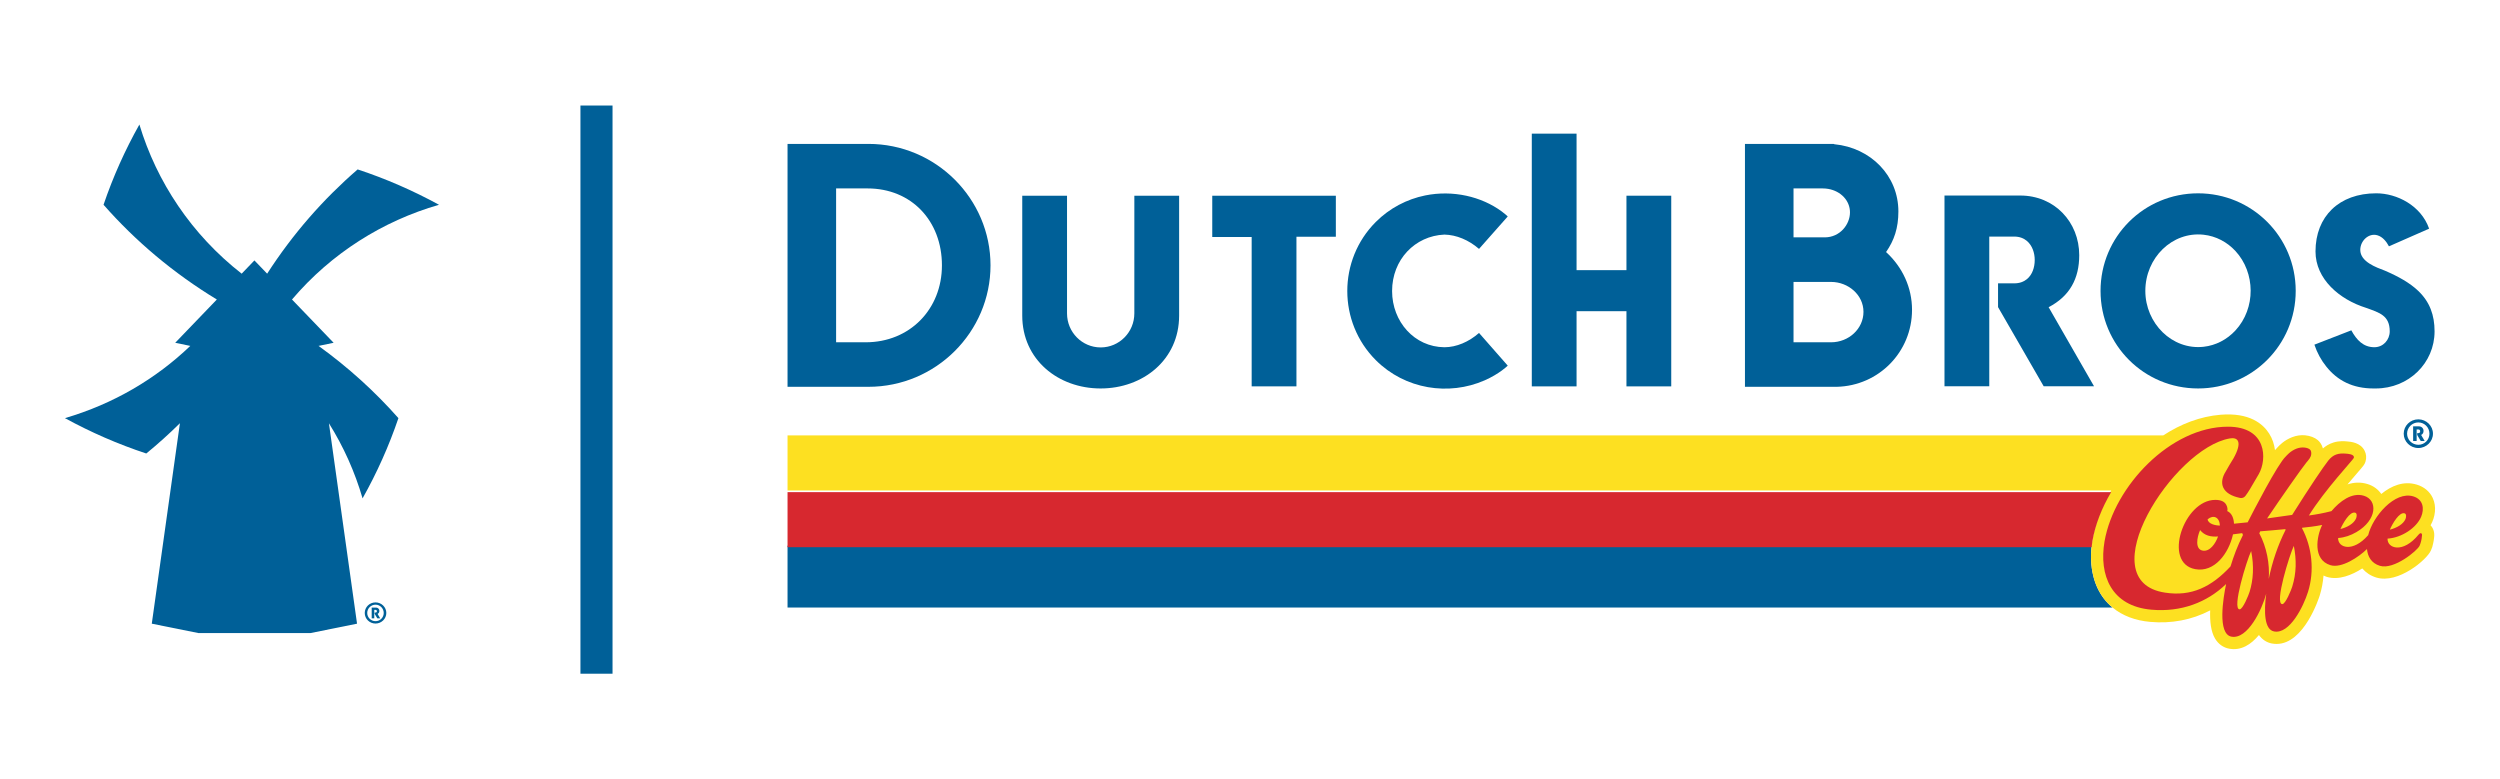<svg width="308" height="96" viewBox="0 0 308 96" fill="none" xmlns="http://www.w3.org/2000/svg">
<mask id="mask0_9270_2547" style="mask-type:alpha" maskUnits="userSpaceOnUse" x="0" y="0" width="308" height="96">
<rect width="308" height="96" fill="#C4C4C4"/>
</mask>
<g mask="url(#mask0_9270_2547)">
<path fill-rule="evenodd" clip-rule="evenodd" d="M299.741 53.429C299.741 54.399 298.926 55.196 297.938 55.196C296.934 55.196 296.137 54.399 296.137 53.429C296.137 52.459 296.934 51.662 297.938 51.662C298.926 51.662 299.741 52.459 299.741 53.429ZM299.307 53.429C299.307 52.667 298.701 52.043 297.938 52.043C297.177 52.043 296.553 52.667 296.553 53.429C296.553 54.191 297.177 54.798 297.938 54.798C298.701 54.798 299.307 54.191 299.307 53.429ZM298.58 53.083C298.58 52.771 298.338 52.528 298.026 52.528H297.298V54.33H297.73V52.909H297.957C298.095 52.909 298.164 53.031 298.164 53.135C298.164 53.256 298.095 53.36 297.957 53.36H297.8V53.585L298.233 54.33H298.718L298.285 53.585C298.493 53.481 298.58 53.308 298.58 53.083Z" fill="#006098"/>
<path d="M259.218 73.772C257.932 72.11 257.405 69.805 257.686 67.225H97.025V74.844H260.26C259.875 74.525 259.526 74.169 259.218 73.772Z" fill="#006098"/>
<path d="M274.628 79.917C276.114 80.198 277.338 79.393 278.302 78.237C278.701 78.789 279.237 79.154 279.884 79.277C280.086 79.315 280.283 79.333 280.475 79.333C283.882 79.333 285.709 73.62 285.79 73.364C286.041 72.563 286.189 71.736 286.26 70.904C286.395 70.962 286.523 71.029 286.667 71.073C288.11 71.515 289.766 70.849 291.033 70.03C291.475 70.545 292.05 70.934 292.754 71.15C295.452 71.975 299.007 68.939 299.484 67.823L299.519 67.739C299.619 67.513 299.7 67.312 299.764 66.947C299.816 66.701 299.855 66.531 299.875 66.271C299.984 65.553 299.757 65.048 299.447 64.717C300.027 63.694 300.208 62.415 299.711 61.346C299.348 60.565 298.658 59.984 297.765 59.71C296.127 59.207 294.603 59.85 293.375 60.858C292.984 60.288 292.403 59.855 291.678 59.633C290.816 59.369 289.985 59.424 289.21 59.68C289.667 59.138 290.075 58.665 290.383 58.307C291.211 57.349 291.319 57.226 291.429 56.868C291.571 56.416 291.529 55.927 291.313 55.517C290.803 54.521 289.639 54.423 289.141 54.381C288.809 54.352 288.192 54.299 287.488 54.515C286.914 54.691 286.488 54.982 286.182 55.25C286.045 54.72 285.749 54.387 285.543 54.214C285.173 53.902 284.608 53.688 283.989 53.628C283.462 53.578 282.928 53.655 282.396 53.858C281.404 54.237 280.799 54.887 280.583 55.123C280.493 55.207 280.388 55.324 280.279 55.456C280.186 54.756 279.969 54.057 279.564 53.421C278.792 52.205 277.135 50.812 273.588 51.095C271.054 51.303 268.655 52.239 266.52 53.637H97.025V60.425H260.103L260.097 60.436C258.943 62.381 258.139 64.442 257.791 66.428C257.751 66.656 257.729 66.878 257.703 67.102C257.698 67.143 257.692 67.184 257.686 67.225C257.405 69.806 257.932 72.11 259.218 73.773C259.526 74.17 259.875 74.526 260.26 74.845C261.477 75.851 263.066 76.46 264.936 76.619C267.468 76.842 269.995 76.403 272.294 75.199C272.242 76.534 272.378 77.809 272.898 78.676C273.303 79.35 273.902 79.78 274.628 79.917Z" fill="#FDE021"/>
<path d="M273.492 64.955C273.441 63.903 272.689 63.594 271.978 64.184C272.032 64.742 272.93 64.961 273.492 64.955Z" fill="#FDE021"/>
<path d="M273.263 66.262C272.375 66.328 271.61 66.167 271.051 65.475C270.652 66.387 270.41 67.821 271.359 68.001C272.188 68.158 272.91 67.258 273.263 66.262Z" fill="#FDE021"/>
<path d="M282.598 67.251C282.33 67.801 282.106 68.516 281.913 69.133C281.782 69.553 280.308 74.266 281.154 74.426C281.547 74.5 282.277 72.678 282.4 72.283C282.925 70.605 282.936 68.935 282.598 67.251Z" fill="#FDE021"/>
<path d="M278.347 65.703C278.631 66.239 278.86 66.804 279.045 67.385C279.447 68.646 279.608 69.988 279.508 71.323C279.694 70.425 279.909 69.604 280.099 68.999C280.507 67.691 280.908 66.617 281.582 65.281C281.577 65.249 281.566 65.219 281.556 65.189C280.294 65.312 279.609 65.361 278.457 65.459C278.424 65.525 278.39 65.598 278.347 65.703Z" fill="#FDE021"/>
<path d="M290.267 64.074C290.348 63.885 290.423 63.449 290.161 63.37C289.508 63.169 288.655 64.65 288.344 65.38C289.17 65.175 289.99 64.724 290.267 64.074Z" fill="#FDE021"/>
<path d="M296.354 64.149C296.435 63.959 296.509 63.524 296.248 63.444C295.595 63.243 294.742 64.725 294.43 65.455C295.257 65.251 296.077 64.798 296.354 64.149Z" fill="#FDE021"/>
<path d="M277.342 67.891C277.075 68.44 276.85 69.156 276.658 69.773C276.414 70.555 275.087 74.913 275.898 75.065C276.292 75.141 277.021 73.319 277.145 72.924C277.652 71.303 277.684 69.598 277.342 67.891Z" fill="#FDE021"/>
<path d="M257.686 67.416C257.692 67.375 257.698 67.334 257.703 67.293C257.729 67.069 257.751 66.847 257.791 66.619C258.139 64.633 258.943 62.572 260.097 60.627H97.025V67.416H257.686Z" fill="#D7282F"/>
<path d="M154.205 29.199V47.599H159.722V29.166H164.576V24.114H149.35V29.199H154.205Z" fill="#006098"/>
<path d="M169.498 44.37C173.112 47.984 178.501 48.796 182.91 46.859C183.812 46.462 184.518 46.017 185.007 45.662C185.397 45.377 185.65 45.149 185.753 45.047L182.216 41.019C180.969 42.119 179.43 42.78 177.95 42.78C174.263 42.749 171.506 39.634 171.506 35.856C171.506 31.986 174.322 29.059 177.95 28.902C179.43 28.933 180.941 29.563 182.216 30.665L185.753 26.668C185.642 26.558 185.388 26.326 184.999 26.04C182.504 24.21 178.998 23.385 175.579 24.079C173.322 24.537 171.197 25.646 169.498 27.345C164.813 32.028 164.82 39.692 169.498 44.37Z" fill="#006098"/>
<path d="M205.897 47.602V24.111H200.379V33.283H194.232V16.465H188.717V47.602H194.232V38.339H200.379V47.602H205.897Z" fill="#006098"/>
<path fill-rule="evenodd" clip-rule="evenodd" d="M270.809 47.858C277.449 47.858 282.831 42.508 282.831 35.837C282.831 29.165 277.449 23.817 270.809 23.817C264.139 23.817 258.787 29.164 258.787 35.837C258.787 42.507 264.137 47.858 270.809 47.858ZM275.402 30.92C277.874 33.589 277.939 37.974 275.402 40.715C274.363 41.836 272.99 42.559 271.477 42.724C267.601 43.146 264.305 39.829 264.305 35.837C264.305 31.77 267.61 28.501 271.477 28.918C273.018 29.085 274.383 29.82 275.402 30.92Z" fill="#006098"/>
<path d="M291.479 37.919C293.152 38.52 294.414 38.867 294.414 40.822C294.414 41.864 293.624 42.778 292.521 42.778C291.161 42.778 290.33 41.888 289.682 40.696L285.134 42.462C285.471 43.472 285.973 44.387 286.612 45.176C287.975 46.884 289.848 47.859 292.419 47.859H292.687C296.747 47.859 299.938 44.736 299.938 40.822C299.938 38.829 299.354 37.195 297.917 35.827C296.896 34.856 295.513 34.076 293.815 33.344C292.796 32.955 290.785 32.266 290.785 30.789C290.785 29.668 291.823 28.665 292.904 28.989C293.543 29.18 294.006 29.755 294.319 30.347L299.268 28.171C298.266 25.309 295.287 23.815 292.754 23.815C288.179 23.815 285.27 26.665 285.27 30.978C285.27 34.402 288.241 36.902 291.479 37.919Z" fill="#006098"/>
<path d="M135.596 47.859C140.798 47.859 145.268 44.343 145.268 38.883V24.117H139.752L139.75 38.613C139.75 40.927 137.895 42.803 135.605 42.803C133.314 42.803 131.458 40.927 131.458 38.613V24.117H125.941V38.883C125.941 44.317 130.375 47.859 135.596 47.859Z" fill="#006098"/>
<path d="M245.078 47.587V29.146H248.151C248.81 29.146 249.33 29.355 249.723 29.69C250.377 30.248 250.678 31.156 250.678 32.027C250.678 32.95 250.377 33.845 249.723 34.386C249.33 34.711 248.81 34.909 248.151 34.909H246.159V37.837L251.781 47.587H257.984L252.391 37.848C254.994 36.484 256.161 34.329 256.161 31.441C256.161 27.357 253.114 24.09 248.905 24.09H239.561V47.587H245.078Z" fill="#006098"/>
<path fill-rule="evenodd" clip-rule="evenodd" d="M232.364 31.052C233.364 29.612 233.881 28.091 233.881 26.05C233.881 21.648 230.481 18.209 226.001 17.769C225.981 17.749 225.952 17.739 225.917 17.734C225.881 17.729 225.841 17.729 225.801 17.729H214.978V47.655H226.282C231.477 47.536 235.562 43.341 235.562 38.173C235.562 35.433 234.394 32.913 232.364 31.052ZM227.917 26.162C227.917 27.666 226.677 29.243 224.804 29.243H220.962V23.214H224.56C224.795 23.214 225.025 23.234 225.245 23.273C226.788 23.543 227.917 24.715 227.917 26.162ZM220.962 34.733C221.501 34.733 219.756 34.733 225.583 34.733C227.702 34.733 229.58 36.326 229.58 38.421C229.58 40.491 227.783 42.17 225.583 42.17H220.962V34.733Z" fill="#006098"/>
<path fill-rule="evenodd" clip-rule="evenodd" d="M106.988 47.655C115.303 47.655 122.031 40.899 122.031 32.692C122.031 24.491 115.31 17.729 106.988 17.729H97.025V47.655H106.988ZM103.008 23.214H106.887C112.276 23.214 116.046 27.202 116.046 32.692C116.046 38.093 112.092 42.17 106.647 42.17H103.008V23.214Z" fill="#006098"/>
<path fill-rule="evenodd" clip-rule="evenodd" d="M298.279 63.681C298.694 62.707 298.565 61.536 297.323 61.155C295.04 60.455 292.328 63.623 291.761 65.932C289.84 68.124 288.006 67.473 288.058 66.282C288.831 66.234 289.61 65.961 290.296 65.563C292.874 64.066 292.96 61.607 291.236 61.078C289.741 60.62 288.247 61.775 287.234 62.972C286.187 63.239 285.371 63.382 284.456 63.507C286.418 60.344 289.924 56.627 289.989 56.419C290.025 56.304 289.974 56.214 289.974 56.214C289.849 55.957 289.313 55.912 289.014 55.887C288.109 55.81 287.459 55.972 286.848 56.739C286.264 57.47 284.571 59.975 282.394 63.435C281.598 63.552 280.275 63.74 279.304 63.873C280.963 61.413 283.621 57.612 284.131 57.001C284.437 56.633 284.73 56.332 284.746 55.918C284.749 55.844 284.776 55.542 284.571 55.37C284.298 55.14 283.609 55.013 282.935 55.27C282.152 55.569 281.717 56.135 281.605 56.238C280.609 57.151 277.523 63.152 276.912 64.35C276.403 64.395 275.726 64.46 275.229 64.52C275.196 63.868 274.982 63.226 274.39 62.958C274.437 62.905 274.452 62.671 274.371 62.414C274.166 61.765 273.59 61.586 272.914 61.586C269.052 61.586 266.407 69.354 270.439 70.117C272.812 70.567 274.58 68.195 275.105 65.831C275.482 65.776 275.859 65.729 276.235 65.685C276.279 65.759 276.315 65.838 276.327 65.923C275.669 67.227 275.19 68.501 274.803 69.778C272.49 72.277 270.009 73.526 266.724 73.011C257.289 71.581 267.769 55.186 274.719 54.014C274.83 53.995 274.934 53.985 275.031 53.985C276.014 53.985 276.182 54.984 274.681 57.266L274.224 58.063C273.292 59.534 273.748 60.894 275.993 61.35C276.24 61.401 276.495 61.291 276.645 61.085C277.106 60.454 277.067 60.479 278.283 58.404C279.321 56.578 279.3 52.569 274.483 52.569C267.416 52.569 260.475 59.882 259.28 66.684C258.562 70.877 260.118 74.696 265.068 75.115C268.706 75.437 271.903 74.223 274.256 71.952C273.894 73.681 273.167 78.105 274.91 78.435C276.909 78.814 278.68 75.104 279.198 73.145C278.9 75.392 278.969 77.568 280.166 77.794C282.098 78.16 283.788 74.708 284.349 72.914C285.16 70.322 284.846 67.405 283.604 65.064C283.61 65.049 283.619 65.034 283.626 65.019C284.397 64.942 285.129 64.861 286.092 64.675C285.407 66.074 284.888 68.949 287.111 69.63C288.485 70.051 290.629 68.612 291.61 67.642C291.703 68.563 292.138 69.382 293.198 69.707C294.934 70.24 297.846 67.814 298.094 67.233C298.262 66.84 298.355 66.414 298.372 66.119C298.377 66.031 298.465 65.756 298.269 65.696C298.156 65.662 298.058 65.762 297.981 65.852C296.008 68.263 294.093 67.543 294.145 66.358C295.89 66.251 297.702 65.033 298.279 63.681ZM290.162 63.165C290.424 63.245 290.349 63.681 290.268 63.87C289.991 64.519 289.171 64.971 288.345 65.176C288.647 64.466 289.503 62.964 290.162 63.165ZM271.359 67.833C270.41 67.653 270.652 66.219 271.052 65.307C271.61 65.998 272.375 66.16 273.264 66.094C272.954 66.966 272.252 68.002 271.359 67.833ZM271.979 63.977C272.69 63.387 273.442 63.696 273.492 64.748C272.933 64.754 272.032 64.536 271.979 63.977ZM277.146 72.925C277.026 73.312 276.322 75.07 275.923 75.07C274.924 75.07 276.818 68.971 277.343 67.892C277.713 69.739 277.611 71.441 277.146 72.925ZM279.509 71.324C279.645 69.497 279.264 67.431 278.348 65.704C278.391 65.599 278.425 65.526 278.458 65.46C279.61 65.362 280.295 65.314 281.557 65.19C281.568 65.22 281.578 65.251 281.583 65.282C280.63 67.171 279.952 69.19 279.509 71.324ZM282.401 72.285C282.281 72.671 281.577 74.429 281.179 74.429C280.171 74.429 282.09 68.297 282.599 67.252C282.937 68.936 282.926 70.607 282.401 72.285ZM296.355 63.947C296.078 64.596 295.258 65.048 294.431 65.253C294.741 64.526 295.595 63.042 296.249 63.242C296.51 63.322 296.436 63.757 296.355 63.947Z" fill="#D7282F"/>
<rect x="71.511" y="13.001" width="3.953" height="70" fill="#006098"/>
<path d="M39.246 42.615L41.102 42.23L36.033 36.961L35.974 36.899C40.822 31.195 47.168 27.221 54.086 25.229C50.902 23.488 47.558 22.026 44.062 20.872C39.825 24.533 36.059 28.834 32.913 33.717L31.344 32.084L29.774 33.717C23.599 28.893 19.311 22.423 17.173 15.342C15.408 18.482 13.926 21.78 12.756 25.227C16.692 29.702 21.367 33.654 26.714 36.899L21.587 42.23L23.443 42.615C19.225 46.658 13.982 49.763 8 51.514C11.183 53.254 14.526 54.717 18.021 55.871C19.454 54.698 20.838 53.454 22.166 52.139L18.7 76.837L24.449 77.996H38.238L43.987 76.837C43.895 76.176 40.583 52.563 40.523 52.145C42.336 55.042 43.727 58.159 44.668 61.399C46.433 58.26 47.914 54.96 49.085 51.514C46.192 48.242 42.903 45.253 39.246 42.615Z" fill="#006098"/>
<path d="M46.738 75.262C46.738 75.032 46.56 74.853 46.329 74.853H45.793V76.181H46.111V75.134H46.278C46.381 75.134 46.432 75.223 46.432 75.3C46.432 75.39 46.381 75.466 46.278 75.466H46.162V75.632L46.482 76.181H46.841L46.52 75.632C46.674 75.555 46.738 75.427 46.738 75.262Z" fill="#006098"/>
<path fill-rule="evenodd" clip-rule="evenodd" d="M46.265 74.215C45.524 74.215 44.936 74.803 44.936 75.518C44.936 76.234 45.524 76.822 46.265 76.822C46.994 76.822 47.595 76.234 47.595 75.518C47.595 74.803 46.994 74.215 46.265 74.215ZM46.265 76.528C45.703 76.528 45.243 76.08 45.243 75.518C45.243 74.956 45.703 74.496 46.265 74.496C46.828 74.496 47.275 74.956 47.275 75.518C47.275 76.08 46.828 76.528 46.265 76.528Z" fill="#006098"/>
</g>
</svg>
